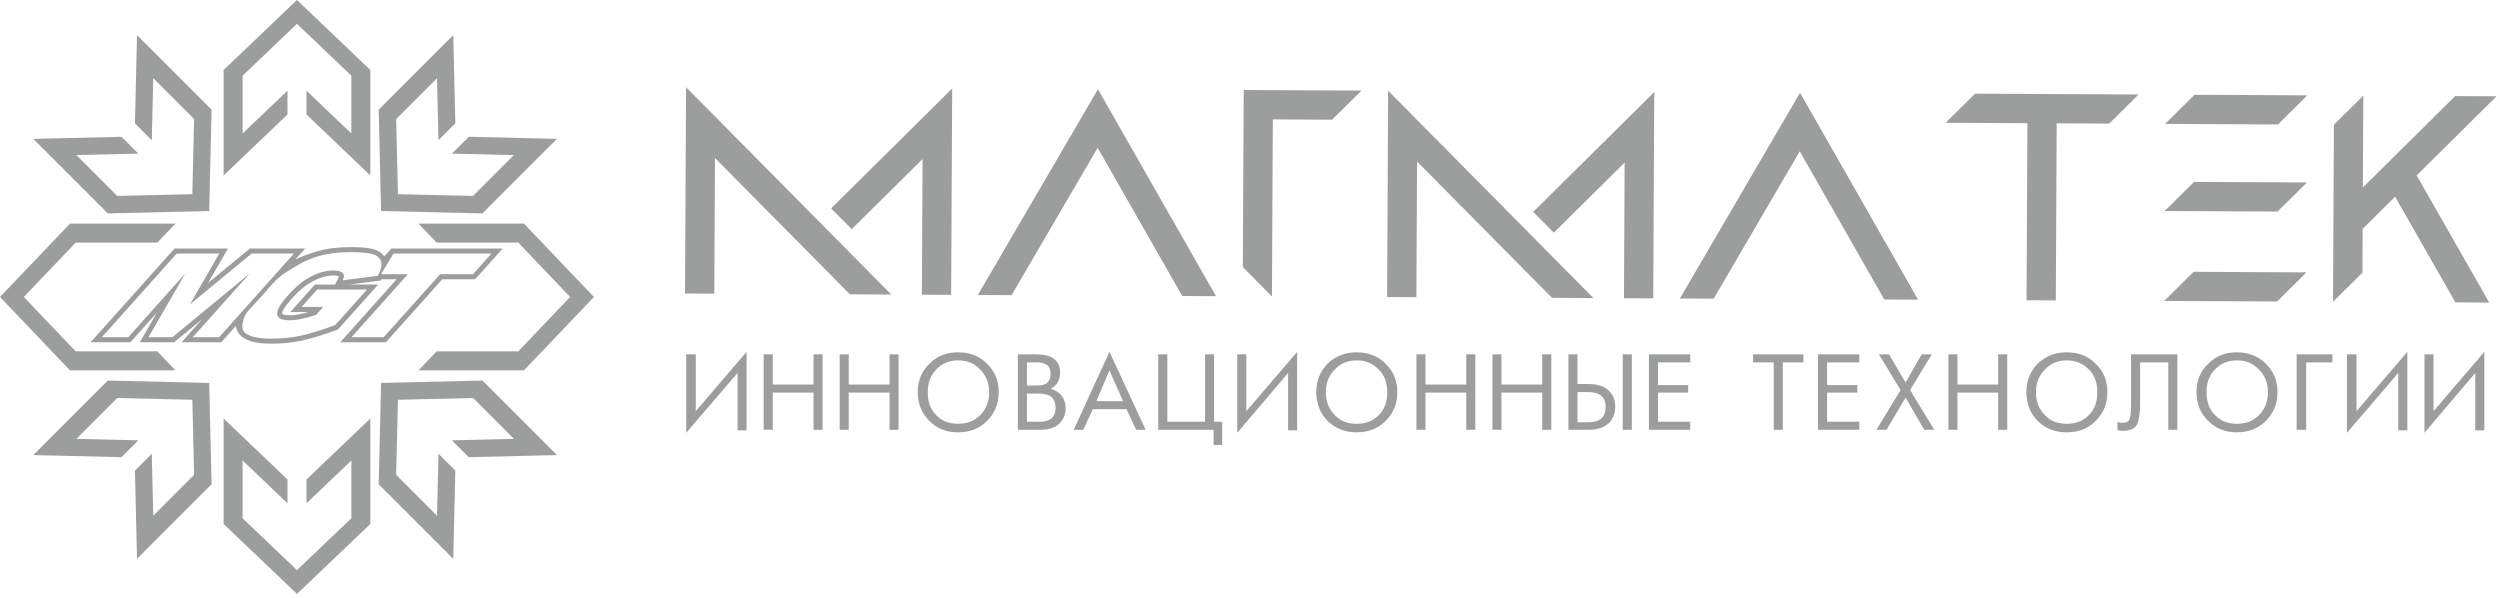 <?xml version="1.0" encoding="UTF-8"?> <svg xmlns="http://www.w3.org/2000/svg" width="556" height="133" viewBox="0 0 556 133" fill="none"><path fill-rule="evenodd" clip-rule="evenodd" d="M426.588 66.651L404.053 27.164L400.328 20.636L396.536 27.126V27.126L373.607 66.386L381.123 66.423L400.262 33.654L419.072 66.614L426.588 66.651ZM184.844 46.342L211.764 19.69V19.691L211.718 28.896L211.535 65.573L205.025 65.541L205.176 35.373L189.424 50.968L184.844 46.342ZM198.233 65.507L159.057 25.936L152.58 19.393L152.533 28.599L152.349 65.277L158.859 65.309L159.01 35.141L189.027 65.461L198.233 65.507ZM217.462 65.603L240.392 26.343L244.182 19.853L247.908 26.381L270.443 65.868L262.927 65.831L244.117 32.872L224.978 65.641L217.462 65.603ZM283.11 20.048L302.797 20.146L296.255 26.623L283.078 26.557L282.88 65.931L276.403 59.389L276.568 26.525L276.601 20.015L283.11 20.048ZM432.713 27.308L450.898 27.398L450.701 66.772L457.211 66.805L457.408 27.431L469.083 27.49L475.625 21.013V21.013L457.441 20.922L450.931 20.889L439.255 20.831L432.713 27.308ZM481.521 27.552L506.621 27.678L513.163 21.201L488.063 21.075L481.521 27.552ZM481.423 46.927L506.525 47.053L513.066 40.577V40.576L487.965 40.45L481.423 46.927ZM481.323 66.926L506.424 67.052L512.966 60.575L487.865 60.449L481.323 66.926ZM532.674 43.752L546.084 67.25L553.601 67.288L537.463 39.011L555.24 21.412L546.034 21.366L525.501 41.695L525.603 21.263L519.061 27.74L518.958 48.171L518.912 57.377L518.863 67.114L525.405 60.637L525.455 50.9L532.674 43.752ZM340.989 47.124L367.909 20.473V20.473L367.863 29.678L367.679 66.356L361.17 66.323L361.321 36.155L345.569 51.75L340.989 47.124ZM354.378 66.29L315.201 26.718L308.724 20.176L308.678 29.382L308.494 66.059L315.004 66.092L315.155 35.924L345.172 66.243L354.378 66.29Z" fill="#9C9D9D"></path><path fill-rule="evenodd" clip-rule="evenodd" d="M63.934 20.166L53.957 29.684V16.832L66.047 5.299L78.138 16.832V29.684L68.16 20.166V25.464L82.364 39.014V34.096V33.715V20.864V16.319V15.566L66.047 0L49.731 15.566V16.319V20.864V33.715V34.096V39.014L63.934 25.464V20.166Z" fill="#9C9D9D"></path><path fill-rule="evenodd" clip-rule="evenodd" d="M102.412 53.958H112.732H113.881H115.263L126.796 66.048L115.263 78.138H112.732H102.412H97.113L93.081 82.364H97.999H98.38H111.231H115.776H116.53L132.095 66.048L116.53 49.731H115.776H111.231H98.38H97.999H93.081L97.113 53.958H102.412Z" fill="#9C9D9D"></path><path fill-rule="evenodd" clip-rule="evenodd" d="M63.934 111.93L53.957 102.412V115.263L66.047 126.796L78.138 115.263V102.412L68.16 111.93V106.631L82.364 93.081V97.999V98.38V111.231V115.776V116.53L66.047 132.095L49.731 116.53V115.776V111.231V98.38V97.999V93.081L63.934 106.631V111.93Z" fill="#9C9D9D"></path><path fill-rule="evenodd" clip-rule="evenodd" d="M29.683 53.958H23.258H19.507H16.832L5.299 66.048L16.832 78.138H18.28H19.507H23.258H29.683H34.982L39.014 82.364H34.096H33.715H20.864H16.319H15.566L0 66.048L15.566 49.731H16.319H20.864H33.715H34.096H39.014L34.982 53.958H29.683Z" fill="#9C9D9D"></path><path fill-rule="evenodd" clip-rule="evenodd" d="M97.518 31.178L97.194 17.393L88.106 26.48L88.5 43.185L105.205 43.579L114.291 34.492L100.507 34.167L104.253 30.42L123.877 30.882L120.4 34.36L120.131 34.629L111.044 43.716L107.83 46.93L107.297 47.463L84.753 46.932L84.222 24.388L84.755 23.855L87.969 20.641L97.056 11.554L97.326 11.285L100.803 7.807L101.265 27.432L97.518 31.178Z" fill="#9C9D9D"></path><path fill-rule="evenodd" clip-rule="evenodd" d="M30.768 97.928L16.983 97.604L26.07 88.516L42.775 88.91L43.168 105.615L34.082 114.702L33.757 100.917L30.01 104.663L30.472 124.288L33.95 120.81L34.219 120.541L43.306 111.454L46.52 108.24L47.053 107.707L46.522 85.163L23.978 84.632L23.445 85.165L20.231 88.379L11.144 97.466L10.874 97.736L7.397 101.213L27.021 101.675L30.768 97.928Z" fill="#9C9D9D"></path><path fill-rule="evenodd" clip-rule="evenodd" d="M33.757 31.178L34.081 17.393L43.168 26.48L42.775 43.185L26.07 43.579L16.983 34.492L30.768 34.167L27.021 30.42L7.397 30.882L10.874 34.36L11.144 34.629L20.231 43.716L23.445 46.93L23.978 47.463L46.522 46.932L47.053 24.388L46.52 23.855L43.306 20.641L34.219 11.554L33.949 11.285L30.472 7.807L30.01 27.432L33.757 31.178Z" fill="#9C9D9D"></path><path fill-rule="evenodd" clip-rule="evenodd" d="M100.506 97.928L114.291 97.604L105.204 88.516L88.499 88.91L88.106 105.615L97.193 114.702L97.518 100.917L101.264 104.663L100.803 124.288L97.325 120.81L97.055 120.541L87.969 111.454L84.755 108.24L84.222 107.707L84.753 85.163L107.297 84.632L107.829 85.165L111.044 88.379L120.131 97.466L120.4 97.736L123.877 101.213L104.253 101.675L100.506 97.928Z" fill="#9C9D9D"></path><path fill-rule="evenodd" clip-rule="evenodd" d="M46.278 62.927L55.573 55.271H67.88L65.682 57.726C67.227 56.987 68.831 56.378 70.488 55.903C72.9 55.212 75.441 54.959 77.944 54.959C79.562 54.959 82.085 54.994 83.599 55.596C84.373 55.904 85.029 56.37 85.451 57.018L87.015 55.271H111.807L105.689 62.106H98.371L85.829 76.117H75.674L88.215 62.106H84.88L84.731 62.38L77.717 63.277H84.116L75.178 73.262L74.917 73.358C72.376 74.292 69.67 75.221 67.017 75.778C64.852 76.231 62.64 76.43 60.429 76.43C58.471 76.43 55.717 76.265 54.065 75.093C53.102 74.409 52.597 73.509 52.462 72.496L49.221 76.117H40.36L44.916 71.028L38.738 76.117H31.091L34.863 69.583L29.014 76.117H20.153L38.813 55.271H50.698L46.278 62.927ZM39.312 56.388H48.763L42.226 67.713L55.974 56.388H65.381L48.721 75H42.86L55.56 60.812L38.337 75H33.026L41.215 60.812L28.514 75H22.653L39.312 56.388ZM67.075 68.268L70.541 64.394H81.617L74.532 72.309C71.371 73.471 68.788 74.263 66.788 74.684C64.782 75.104 62.663 75.312 60.429 75.312C57.676 75.312 55.77 74.933 54.711 74.181C53.651 73.43 53.802 72.441 54.179 70.951C54.555 69.465 56.411 67.882 58.136 65.954C59.954 63.923 61.257 62.029 63.644 60.527C66.026 59.028 68.084 57.754 70.796 56.977C72.904 56.373 75.289 56.076 77.944 56.076C80.502 56.076 82.252 56.262 83.186 56.635C84.127 57.007 84.663 57.583 84.798 58.368C84.933 59.152 84.676 60.144 84.023 61.344L76.233 62.341C76.579 61.634 76.584 61.093 76.237 60.72C75.895 60.343 75.198 60.157 74.14 60.157C72.575 60.157 70.931 60.594 69.214 61.47C67.497 62.345 65.791 63.731 64.097 65.625C62.298 67.635 61.48 69.073 61.652 69.936C61.82 70.798 62.749 71.231 64.433 71.231C65.232 71.231 66.075 71.14 66.969 70.954C67.859 70.767 68.974 70.451 70.308 70.009L71.867 68.268H67.075ZM87.514 56.388H109.308L105.19 60.989H97.871L85.33 75H78.174L90.715 60.989H84.753L87.514 56.388ZM74.53 63.277L75.23 61.849C75.269 61.77 75.357 61.571 75.374 61.449C75.118 61.302 74.37 61.274 74.14 61.274C72.593 61.274 71.088 61.769 69.721 62.465C67.896 63.396 66.287 64.853 64.93 66.37C64.509 66.839 62.638 69.034 62.749 69.72C62.817 70.066 64.201 70.114 64.433 70.114C65.209 70.114 65.983 70.018 66.742 69.86C67.355 69.732 67.972 69.567 68.582 69.385H64.575L70.042 63.277H74.53Z" fill="#9C9D9D"></path><path d="M552.518 95.702H550.502V82.944L539.201 96.263V78.803H541.213V91.45L552.518 78.243V95.702ZM535.395 95.702H533.378V82.944L521.96 96.263V78.803H524.089V91.45L535.395 78.243V95.702ZM518.718 80.594H512.896V95.59H510.771V78.803H518.718V80.594ZM504.389 87.196C504.389 85.181 503.718 83.504 502.376 82.16C501.142 80.817 499.465 80.146 497.448 80.146C495.548 80.146 493.87 80.817 492.638 82.16C491.294 83.504 490.736 85.181 490.736 87.196C490.736 89.323 491.294 91.003 492.638 92.347C493.983 93.688 495.548 94.25 497.448 94.25C499.465 94.25 501.031 93.688 502.376 92.347C503.718 91.003 504.389 89.323 504.389 87.196ZM506.518 87.196C506.518 89.773 505.619 92.011 503.831 93.688C502.153 95.367 500.024 96.151 497.448 96.151C494.988 96.151 492.861 95.367 491.184 93.688C489.394 92.011 488.494 89.773 488.494 87.196C488.494 84.623 489.394 82.495 491.184 80.817C492.861 79.139 494.988 78.355 497.448 78.355C500.024 78.355 502.153 79.139 503.831 80.817C505.619 82.495 506.518 84.623 506.518 87.196ZM484.241 95.59H482.229V80.594H475.959V89.996C475.959 92.122 475.623 93.689 475.177 94.585C474.619 95.367 473.612 95.814 472.265 95.814C471.818 95.814 471.372 95.814 470.925 95.59V93.801C471.258 94.025 471.706 94.025 472.153 94.025C472.828 94.025 473.388 93.801 473.612 93.24C473.835 92.682 473.946 91.561 473.946 89.884V78.803H484.241V95.59ZM466.448 87.196C466.448 85.181 465.889 83.504 464.547 82.16C463.202 80.817 461.635 80.146 459.618 80.146C457.718 80.146 456.041 80.817 454.806 82.16C453.464 83.504 452.794 85.181 452.794 87.196C452.794 89.323 453.464 91.003 454.806 92.347C456.041 93.688 457.718 94.25 459.618 94.25C461.635 94.25 463.202 93.688 464.547 92.347C465.889 91.003 466.448 89.323 466.448 87.196ZM468.688 87.196C468.688 89.773 467.789 92.011 466.001 93.688C464.324 95.367 462.195 96.151 459.618 96.151C457.158 96.151 455.031 95.367 453.24 93.688C451.562 92.011 450.665 89.773 450.665 87.196C450.665 84.623 451.562 82.495 453.24 80.817C455.031 79.139 457.158 78.355 459.618 78.355C462.195 78.355 464.324 79.139 466.001 80.817C467.789 82.495 468.688 84.623 468.688 87.196ZM446.411 95.59H444.399V87.309H435.335V95.59H433.318V78.803H435.335V85.519H444.399V78.803H446.411V95.59ZM430.182 95.59H427.945L423.805 88.428L419.552 95.59H417.312L422.688 86.749L417.871 78.803H420.111L423.805 85.07L427.387 78.803H429.622L424.812 86.749L430.182 95.59ZM413.505 95.59H404.329V78.803H413.505V80.594H406.346V85.632H413.058V87.309H406.346V93.801H413.505V95.59ZM401.083 80.594H396.494V95.59H394.481V80.594H389.893V78.803H401.083V80.594ZM375.899 95.59H366.722V78.803H375.899V80.594H368.739V85.632H375.451V87.309H368.739V93.801H375.899V95.59ZM357.099 90.443C357.099 88.316 355.755 87.196 353.18 87.196H350.828V93.913H353.18C354.522 93.913 355.532 93.576 356.203 93.017C356.762 92.459 357.099 91.561 357.099 90.443ZM359.223 90.443C359.223 92.011 358.664 93.24 357.769 94.137C356.651 95.143 355.192 95.59 353.18 95.59H348.816V78.803H350.828V85.406H353.18C355.192 85.406 356.651 85.855 357.657 86.749C358.664 87.645 359.223 88.875 359.223 90.443ZM362.916 95.59H360.902V78.802H362.916V95.59ZM345.01 95.59H342.997V87.309H333.927V95.59H331.915V78.803H333.927V85.519H342.997V78.803H345.01V95.59ZM328.11 95.59H326.097V87.309H317.026V95.59H315.015V78.803H317.026V85.519H326.097V78.803H328.11V95.59ZM308.522 87.196C308.522 85.181 307.962 83.504 306.62 82.16C305.278 80.817 303.708 80.146 301.696 80.146C299.792 80.146 298.114 80.817 296.884 82.16C295.538 83.504 294.868 85.181 294.868 87.196C294.868 89.323 295.538 91.003 296.884 92.347C298.114 93.688 299.792 94.25 301.696 94.25C303.708 94.25 305.278 93.688 306.62 92.347C307.962 91.003 308.522 89.323 308.522 87.196ZM310.761 87.196C310.761 89.773 309.867 92.011 308.075 93.688C306.397 95.367 304.268 96.151 301.696 96.151C299.232 96.151 297.108 95.367 295.315 93.688C293.638 92.011 292.743 89.773 292.743 87.196C292.743 84.623 293.638 82.495 295.315 80.817C297.108 79.139 299.232 78.355 301.696 78.355C304.268 78.355 306.397 79.139 308.075 80.817C309.867 82.495 310.761 84.623 310.761 87.196ZM288.489 95.702H286.474V82.944L275.168 96.263V78.803H277.186V91.45L288.489 78.243V95.702ZM271.814 98.949H269.908V95.59H257.597V78.803H259.613V93.801H268.008V78.803H270.019V93.801H271.814V98.949ZM249.76 89.212L246.743 82.385L243.831 89.212H249.76ZM254.798 95.59H252.674L250.544 91.003H243.049L240.919 95.59H238.795L246.743 78.243L254.798 95.59ZM234.765 90.778C234.765 88.652 233.643 87.535 231.184 87.535H228.384V93.801H231.071C233.532 93.801 234.765 92.793 234.765 90.778ZM233.643 83.055C233.643 81.378 232.638 80.594 230.512 80.594H228.384V85.742H230.624C231.741 85.742 232.526 85.519 232.973 85.07C233.421 84.623 233.643 83.951 233.643 83.055ZM237.002 90.778C237.002 92.234 236.443 93.464 235.435 94.362C234.431 95.255 232.973 95.59 231.184 95.59H226.372V78.803H230.401C233.98 78.803 235.772 80.146 235.772 82.944C235.772 83.729 235.548 84.399 235.213 85.07C234.765 85.742 234.318 86.191 233.643 86.414C234.655 86.749 235.548 87.309 236.107 87.98C236.665 88.764 237.002 89.661 237.002 90.778ZM219.99 87.196C219.99 85.181 219.318 83.504 217.977 82.16C216.747 80.817 215.066 80.146 213.053 80.146C211.148 80.146 209.467 80.817 208.241 82.16C206.896 83.504 206.336 85.181 206.336 87.196C206.336 89.323 206.896 91.003 208.241 92.347C209.583 93.688 211.148 94.25 213.053 94.25C215.066 94.25 216.631 93.688 217.977 92.347C219.318 91.003 219.99 89.323 219.99 87.196ZM222.118 87.196C222.118 89.773 221.22 92.011 219.431 93.688C217.754 95.367 215.625 96.151 213.053 96.151C210.59 96.151 208.466 95.367 206.784 93.688C204.996 92.011 204.099 89.773 204.099 87.196C204.099 84.623 204.996 82.495 206.784 80.817C208.466 79.139 210.59 78.355 213.053 78.355C215.625 78.355 217.754 79.139 219.431 80.817C221.22 82.495 222.118 84.623 222.118 87.196ZM199.843 95.59H197.829V87.309H188.761V95.59H186.748V78.803H188.761V85.519H197.829V78.803H199.843V95.59ZM182.946 95.59H180.931V87.309H171.864V95.59H169.847V78.803H171.864V85.519H180.931V78.803H182.946V95.59ZM166.042 95.702H164.03V82.944L152.612 96.263V78.803H154.737V91.45L166.042 78.243V95.702Z" fill="#9C9D9D"></path></svg> 